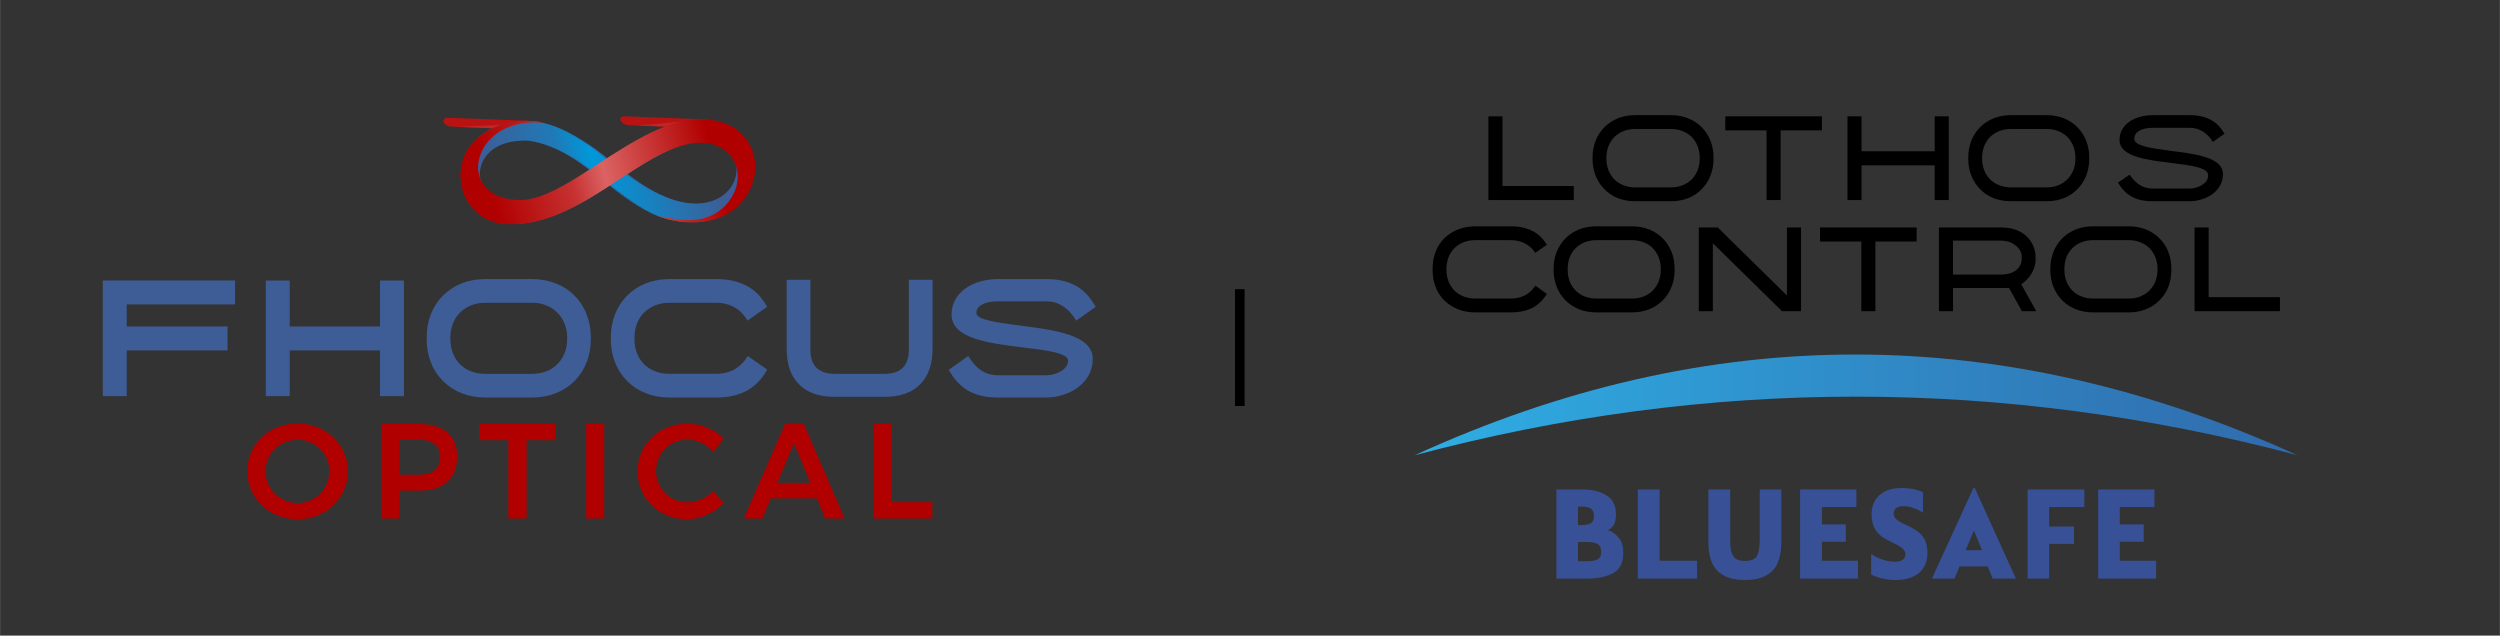 <?xml version="1.0" encoding="UTF-8"?>
<!DOCTYPE svg PUBLIC "-//W3C//DTD SVG 1.0//EN" "http://www.w3.org/TR/2001/REC-SVG-20010904/DTD/svg10.dtd">
<!-- Creator: CorelDRAW -->
<svg xmlns="http://www.w3.org/2000/svg" xml:space="preserve" width="2187px" height="556px" version="1.0" style="shape-rendering:geometricPrecision; text-rendering:geometricPrecision; image-rendering:optimizeQuality; fill-rule:evenodd; clip-rule:evenodd"
viewBox="0 0 106.59 27.1"
 xmlns:xlink="http://www.w3.org/1999/xlink"
 xmlns:xodm="http://www.corel.com/coreldraw/odm/2003">
 <rect x="0" y="0" width="106.59" height="27.1" fill="#333333" stroke="none"/>
 <defs>
  <style type="text/css">
   <![CDATA[
    .str0 {stroke:black;stroke-width:0.41;stroke-miterlimit:22.926}
    .fil9 {fill:none}
    .fil2 {fill:#B91212}
    .fil4 {fill:#C12525}
    .fil1 {fill:#3E5C95;fill-rule:nonzero}
    .fil5 {fill:#3C5C9C;fill-rule:nonzero}
    .fil12 {fill:#385196;fill-rule:nonzero}
    .fil10 {fill:black;fill-rule:nonzero}
    .fil8 {fill:#B10000;fill-rule:nonzero}
    .fil0 {fill:white;fill-opacity:0}
    .fil11 {fill:url(#id4)}
    .fil3 {fill:url(#id5)}
    .fil7 {fill:url(#id6)}
    .fil6 {fill:url(#id7);fill-rule:nonzero}
   ]]>
  </style>
     <mask id="id0">
  <linearGradient id="id1" gradientUnits="userSpaceOnUse" x1="26.45" y1="8.76" x2="28.08" y2="8.76">
   <stop offset="0" style="stop-opacity:1; stop-color:white"/>
   <stop offset="1" style="stop-opacity:0; stop-color:white"/>
  </linearGradient>
      <rect style="fill:url(#id1)" x="25.99" y="6.39" width="2.52" height="2.97"/>
     </mask>
     <mask id="id2">
  <linearGradient id="id3" gradientUnits="userSpaceOnUse" x1="25.48" y1="6.89" x2="23.61" y2="6.89">
   <stop offset="0" style="stop-opacity:1; stop-color:white"/>
   <stop offset="1" style="stop-opacity:0; stop-color:white"/>
  </linearGradient>
      <rect style="fill:url(#id3)" x="23.5" y="5.34" width="2.48" height="3.92"/>
     </mask>
  <linearGradient id="id4" gradientUnits="userSpaceOnUse" x1="60.32" y1="17.26" x2="97.96" y2="17.26">
   <stop offset="0" style="stop-opacity:1; stop-color:#2FAEE4"/>
   <stop offset="1" style="stop-opacity:1; stop-color:#306AAC"/>
  </linearGradient>
  <linearGradient id="id5" gradientUnits="userSpaceOnUse" x1="21.09" y1="8.85" x2="30.29" y2="6.35">
   <stop offset="0" style="stop-opacity:1; stop-color:#3E5C95"/>
   <stop offset="0.337" style="stop-opacity:1; stop-color:#1F7AB7"/>
   <stop offset="0.478" style="stop-opacity:1; stop-color:#0098DA"/>
   <stop offset="1" style="stop-opacity:1; stop-color:#3E5C95"/>
  </linearGradient>
  <linearGradient id="id6" gradientUnits="userSpaceOnUse" x1="21.09" y1="8.85" x2="30.34" y2="6.35">
   <stop offset="0" style="stop-opacity:1; stop-color:#B10000"/>
   <stop offset="0.357" style="stop-opacity:1; stop-color:#C63131"/>
   <stop offset="0.51" style="stop-opacity:1; stop-color:#DB6363"/>
   <stop offset="1" style="stop-opacity:1; stop-color:#B10000"/>
  </linearGradient>
  <linearGradient id="id7" gradientUnits="userSpaceOnUse" x1="22.72" y1="7.05" x2="20.86" y2="7.05">
   <stop offset="0" style="stop-opacity:1; stop-color:#3C5C9C"/>
   <stop offset="1" style="stop-opacity:1; stop-color:white"/>
  </linearGradient>
 </defs>
 <g id="Layer_x0020_1">
  <polygon class="fil0" points="0,0 106.59,0 106.59,27.1 0,27.1 "/>
  <g id="FhocusOptical_Padrao1.cdr">
   <path class="fil1" d="M16.2 14.94l-3.85 0 0 1.95 -1.02 0 0 -4.93 1.02 0 0 1.96 3.85 0 0 -1.96 1.02 0 0 4.93 -1.02 0 0 -1.95zm-11.63 -2.98l5.45 0 0 1.02 -4.62 0 0 0.94 4.3 0 0 1.02 -4.3 0 0 1.95 -1.02 0 0 -4.93 0.19 0zm36.82 3.38c0.13,0.19 0.29,0.36 0.48,0.48 0.19,0.11 0.41,0.18 0.67,0.18l2.08 0c0.2,0 0.48,-0.07 0.69,-0.22 0.13,-0.1 0.23,-0.23 0.23,-0.4 0,-0.33 -0.94,-0.45 -1.97,-0.57 -1.42,-0.18 -3,-0.37 -3,-1.4 0,-0.48 0.23,-0.84 0.56,-1.09 0.39,-0.29 0.92,-0.42 1.41,-0.42l2.08 0c0.54,0 0.94,0.11 1.26,0.29 0.33,0.19 0.56,0.45 0.75,0.75l0.09 0.14 -0.83 0.59 -0.11 -0.15c-0.13,-0.2 -0.29,-0.36 -0.49,-0.48 -0.18,-0.12 -0.4,-0.19 -0.67,-0.19l-2.08 0c-0.21,0 -0.51,0.03 -0.71,0.16 -0.12,0.07 -0.2,0.18 -0.2,0.34 0,0.29 0.91,0.41 1.93,0.54 1.43,0.19 3.03,0.39 3.03,1.42 0,0.49 -0.23,0.88 -0.57,1.16 -0.38,0.31 -0.91,0.48 -1.4,0.48l-2.08 0c-0.53,0 -0.94,-0.11 -1.26,-0.29 -0.32,-0.19 -0.55,-0.44 -0.74,-0.74l-0.09 -0.15 0.83 -0.59 0.11 0.16zm-7.85 -0.46l0 -2.95 1.01 0 0 2.98c0,0.32 0.08,0.59 0.26,0.77 0.16,0.16 0.41,0.26 0.77,0.26l2.14 0c0.36,0 0.61,-0.1 0.77,-0.26 0.18,-0.18 0.26,-0.45 0.26,-0.77l0 -2.98 1.01 0 0 2.95c0,0.62 -0.17,1.15 -0.53,1.51 -0.34,0.34 -0.83,0.53 -1.51,0.53l-2.14 0c-0.68,0 -1.18,-0.19 -1.51,-0.53 -0.37,-0.36 -0.53,-0.88 -0.53,-1.51zm-7.5 -0.42l0 -0.07c0,-0.72 0.26,-1.35 0.7,-1.79 0.44,-0.44 1.06,-0.7 1.79,-0.7l2.02 0c0.53,0 0.95,0.11 1.29,0.29 0.34,0.18 0.59,0.44 0.78,0.75l0.09 0.14 -0.84 0.59 -0.1 -0.15c-0.13,-0.19 -0.31,-0.35 -0.52,-0.45 -0.2,-0.1 -0.44,-0.16 -0.7,-0.16l-2.02 0c-0.43,0 -0.81,0.16 -1.07,0.42 -0.26,0.26 -0.41,0.63 -0.41,1.06l0 0.07c0,0.44 0.15,0.81 0.41,1.07 0.26,0.26 0.64,0.41 1.07,0.41l2.02 0c0.26,0 0.5,-0.06 0.71,-0.16 0.21,-0.11 0.38,-0.26 0.52,-0.45l0.1 -0.15 0.83 0.58 -0.09 0.15c-0.19,0.3 -0.44,0.56 -0.78,0.75 -0.34,0.18 -0.76,0.29 -1.29,0.29l-2.02 0c-0.73,0 -1.35,-0.26 -1.79,-0.7 -0.44,-0.44 -0.7,-1.06 -0.7,-1.79zm-7.85 0l0 -0.07c0,-0.72 0.25,-1.35 0.7,-1.79l0 0c0.44,-0.44 1.06,-0.7 1.79,-0.7l2.01 0c0.73,0 1.36,0.26 1.8,0.7 0.44,0.44 0.7,1.07 0.7,1.79l0 0.07c0,0.73 -0.26,1.35 -0.7,1.79 -0.44,0.44 -1.07,0.7 -1.8,0.7l-2.01 0c-0.73,0 -1.35,-0.26 -1.79,-0.7 -0.45,-0.44 -0.7,-1.06 -0.7,-1.79zm4.5 1.48c0.44,0 0.81,-0.15 1.07,-0.41 0.26,-0.26 0.42,-0.63 0.42,-1.07l0 -0.07c0,-0.43 -0.16,-0.8 -0.42,-1.06 -0.26,-0.26 -0.63,-0.42 -1.07,-0.42l-2.01 0c-0.44,0 -0.81,0.16 -1.07,0.42l0 0c-0.26,0.26 -0.41,0.63 -0.41,1.06l0 0.07c0,0.43 0.15,0.81 0.41,1.07l0 0c0.26,0.26 0.63,0.41 1.07,0.41l2.01 0z"/>
   <g>
    <path class="fil2" d="M21.31 5.48l1.24 -0.33 -3.47 -0.13c-0.3,0 -0.19,0.38 0.2,0.38l2.03 0.08z"/>
    <path class="fil3" d="M28.38 9.33l0 -0.01 0 0c-0.41,-0.11 -0.81,-0.31 -1.2,-0.56 -0.41,-0.25 -0.81,-0.55 -1.2,-0.86 -0.67,0.43 -1.35,0.86 -2.07,1.17 -0.71,0.31 -1.46,0.51 -2.23,0.48 -0.86,-0.01 -1.48,-0.47 -1.79,-1.08 -0.15,-0.29 -0.23,-0.6 -0.23,-0.92 -0.01,-0.33 0.05,-0.65 0.19,-0.96 0.31,-0.7 1.04,-1.28 2.25,-1.4l0 0 0 0c0.05,0 0.09,0 0.13,-0.01 0.05,0 0.09,0 0.13,0l0.03 0c0.07,-0.01 0.15,-0.01 0.22,-0.01 0.08,0 0.16,0.01 0.23,0.01l0 0c0.04,0 0.07,0.01 0.11,0.01 0.03,0.01 0.07,0.02 0.11,0.03l0 0c0.51,0.1 1,0.32 1.47,0.59 0.46,0.27 0.92,0.6 1.36,0.94 0.68,-0.38 1.36,-0.84 2.05,-1.15 0.69,-0.32 1.38,-0.54 2.06,-0.5 0.99,0.05 1.62,0.51 1.92,1.12 0.14,0.29 0.21,0.61 0.2,0.93 0,0.33 -0.08,0.65 -0.23,0.95 -0.35,0.72 -1.09,1.3 -2.19,1.37l0 0 -0.02 0c-0.07,0 -0.15,0 -0.23,0 -0.07,0 -0.15,0 -0.23,-0.01 -0.02,0 -0.02,0 -0.03,0 -0.08,0 -0.15,-0.01 -0.23,-0.02 -0.07,-0.01 -0.15,-0.02 -0.22,-0.04 -0.02,0 -0.03,0 -0.04,-0.01 -0.05,0 -0.09,-0.01 -0.13,-0.02 -0.05,-0.01 -0.09,-0.02 -0.14,-0.03 -0.01,-0.01 -0.03,-0.01 -0.05,-0.01zm-1.63 -1.91c3.13,2.43 4.85,0.8 4.63,-0.38 -0.07,-0.17 -0.14,-0.49 -0.28,-0.62 -0.17,-0.17 -0.39,-0.32 -0.66,-0.41 -0.04,-0.01 -0.09,-0.03 -0.14,-0.04 -0.75,-0.09 -1.94,0.38 -3.55,1.45zm-2.15 -0.57c-0.79,-0.52 -1.48,-0.77 -2.06,-0.85 -0.11,-0.01 -0.23,-0.01 -0.35,0 -0.38,0.02 -0.76,0.11 -1.07,0.3 -0.31,0.19 -0.54,0.47 -0.63,0.84 -0.02,0.08 -0.03,0.17 -0.04,0.26 0,0.08 0.01,0.16 0.03,0.23 0.1,0.27 0.26,0.53 0.56,0.7 0.23,0.13 0.55,0.25 0.9,0.28 0.75,-0.04 1.92,-0.17 3.18,-1.38 -0.17,-0.13 -0.35,-0.26 -0.52,-0.38z"/>
    <polygon class="fil4" points="21.02,5.47 21.37,5.32 19.46,5.41 "/>
    <g>
     <path class="fil2" d="M28.85 5.42l1.24 -0.33 -3.47 -0.13c-0.3,0 -0.19,0.37 0.21,0.38l2.02 0.08z"/>
     <polygon class="fil4" points="28.35,5.4 29.08,5.18 27.22,5.35 "/>
    </g>
    <path class="fil5" style="mask:url(#id0)" d="M28.39 9.33l-0.02 -0.01 0 0c-0.2,-0.06 -0.4,-0.13 -0.59,-0.23 -0.21,-0.09 -0.41,-0.21 -0.6,-0.33 -0.21,-0.12 -0.41,-0.26 -0.61,-0.41 -0.19,-0.14 -0.39,-0.29 -0.58,-0.44l0 -0.05 0 -0.01 0.01 0.01c0.2,0.16 0.4,0.31 0.6,0.46 0.2,0.14 0.4,0.28 0.6,0.4 0.2,0.13 0.4,0.24 0.59,0.33 0.2,0.1 0.41,0.18 0.61,0.23l0.02 0.01 0 0 0.09 0.02 0 0.05 -0.12 -0.03zm-1.64 -1.91c0.63,0.49 1.2,0.81 1.71,1l0 0.04c-0.52,-0.19 -1.11,-0.52 -1.76,-1.02l-0.02 -0.02 0.02 -0.02c0.66,-0.43 1.24,-0.77 1.76,-1.01l0 0.05c-0.5,0.23 -1.07,0.56 -1.71,0.98z"/>
    <path class="fil6" style="mask:url(#id2)" d="M25.98 7.93l0 0c-0.33,0.21 -0.66,0.42 -1,0.62 -0.35,0.2 -0.7,0.38 -1.06,0.54 -0.14,0.06 -0.28,0.12 -0.42,0.17l0 -0.05c0.14,-0.05 0.27,-0.1 0.41,-0.16 0.35,-0.16 0.7,-0.34 1.04,-0.54 0.35,-0.2 0.69,-0.41 1.02,-0.63l0.01 -0.01 0 0.06zm-2.48 -2.59c0.1,0.03 0.21,0.07 0.31,0.12 0.25,0.1 0.49,0.22 0.72,0.35 0.24,0.14 0.5,0.29 0.73,0.45 0.22,0.15 0.41,0.32 0.63,0.49 0.03,-0.02 0.05,-0.04 0.09,-0.06l0 0.05c-0.03,0.02 -0.06,0.03 -0.09,0.05l-0.02 0.01 -0.01 -0.01c-0.22,-0.17 -0.4,-0.34 -0.63,-0.5 -0.22,-0.15 -0.48,-0.3 -0.72,-0.44 -0.23,-0.13 -0.47,-0.25 -0.71,-0.35 -0.1,-0.04 -0.2,-0.08 -0.3,-0.12l0 -0.04zm1.12 1.53c-0.38,-0.25 -0.73,-0.44 -1.06,-0.57l-0.03 -0.01 0 -0.05 0.04 0.01c0.34,0.14 0.69,0.33 1.07,0.58 0.09,0.07 0.18,0.13 0.27,0.19 0.08,0.06 0.17,0.13 0.26,0.19l0.02 0.02 -0.02 0.02c-0.58,0.55 -1.17,0.88 -1.67,1.07l0 -0.04c0.49,-0.2 1.06,-0.52 1.62,-1.05 -0.08,-0.06 -0.16,-0.12 -0.24,-0.17 -0.09,-0.07 -0.18,-0.13 -0.26,-0.19z"/>
    <path class="fil7" d="M30.93 8.76c0.19,-0.21 0.34,-0.44 0.43,-0.69 0.08,-0.24 0.11,-0.5 0.08,-0.74 -0.07,-0.49 -0.38,-0.94 -0.97,-1.15 -1.23,-0.38 -2.58,0.5 -4.04,1.45 -1.46,0.96 -3.03,1.99 -4.75,1.93 -0.94,-0.01 -1.6,-0.55 -1.89,-1.25 -0.12,-0.3 -0.17,-0.62 -0.16,-0.94 0.02,-0.32 0.11,-0.64 0.27,-0.94 0.6,-1.05 2.16,-1.48 3.28,-1.19 -0.11,0 -0.23,-0.02 -0.34,-0.02l0 0c-1.13,-0.02 -1.9,0.5 -2.25,1.13 -0.12,0.22 -0.19,0.46 -0.21,0.7 -0.01,0.23 0.03,0.46 0.14,0.67 0.24,0.47 0.79,0.81 1.7,0.81 0.97,-0.03 2.1,-0.77 3.31,-1.56 1.46,-0.95 3.02,-1.96 4.52,-1.88 1.09,0.05 1.75,0.6 2.01,1.29 0.14,0.36 0.17,0.75 0.1,1.14 -0.07,0.38 -0.25,0.76 -0.52,1.08 -0.6,0.7 -1.69,1.12 -3.22,0.74l0 -0.01c-0.14,-0.03 -0.27,-0.08 -0.4,-0.13 1.03,0.21 2.07,0.41 2.91,-0.44z"/>
   </g>
   <path class="fil8" d="M12.68 18.06c-1.21,0 -2.14,0.87 -2.14,2.03 0,1.16 0.93,2.05 2.14,2.05 1.21,0 2.15,-0.89 2.15,-2.05 0,-1.15 -0.94,-2.03 -2.15,-2.03zm0.01 0.69c0.74,0 1.35,0.58 1.35,1.34 0,0.76 -0.61,1.36 -1.35,1.36 -0.74,0 -1.37,-0.6 -1.37,-1.36 0,-0.76 0.63,-1.34 1.37,-1.34zm5.21 -0.67l-1.65 0 0 4.03 0.77 0 0 -1.19 0.88 0c1.01,0 1.59,-0.53 1.59,-1.45 0,-0.89 -0.58,-1.39 -1.59,-1.39zm-0.04 2.16l-0.84 0 0 -1.49 0.84 0c0.57,0 0.9,0.25 0.9,0.74 0,0.51 -0.33,0.75 -0.9,0.75zm2.56 -2.16l0 0.69 1.25 0 0 3.34 0.78 0 0 -3.34 1.25 0 0 -0.69 -3.28 0zm4.57 0l0 4.03 0.77 0 0 -4.03 -0.77 0zm5.42 1.19l0.45 -0.57c-0.39,-0.39 -0.98,-0.64 -1.55,-0.64 -1.2,0 -2.13,0.88 -2.13,2.03 0,1.16 0.91,2.05 2.1,2.05 0.58,0 1.17,-0.27 1.58,-0.69l-0.45 -0.51c-0.3,0.3 -0.71,0.48 -1.09,0.48 -0.76,0 -1.35,-0.59 -1.35,-1.34 0,-0.75 0.59,-1.34 1.35,-1.34 0.39,0 0.8,0.2 1.09,0.53zm4.77 2.84l0.83 0 -1.74 -4.03 -0.8 0 -1.76 4.03 0.79 0 0.36 -0.86 1.97 0 0.35 0.86zm-2.04 -1.52l0.71 -1.69 0.7 1.69 -1.41 0zm4.1 -2.51l0 4.03 2.51 0 0 -0.7 -1.74 0 0 -3.33 -0.77 0z"/>
  </g>
  <line class="fil9 str0" x1="52.86" y1="17.31" x2="52.86" y2= "12.33" />
  <g id="_2691390077552">
   <path class="fil10" d="M61.08 11.51l0 -0.05c0,-0.53 0.18,-0.98 0.5,-1.3 0.33,-0.32 0.78,-0.51 1.31,-0.51l1.54 0c0.38,0 0.69,0.08 0.93,0.21 0.25,0.13 0.43,0.32 0.57,0.54l0.02 0.04 -0.49 0.34 -0.03 -0.04c-0.11,-0.16 -0.25,-0.28 -0.43,-0.37 -0.16,-0.08 -0.36,-0.13 -0.57,-0.13l-1.54 0c-0.36,0 -0.66,0.13 -0.88,0.34 -0.21,0.22 -0.34,0.52 -0.34,0.88l0 0.05c0,0.36 0.13,0.66 0.34,0.88 0.22,0.21 0.52,0.34 0.88,0.34l1.54 0c0.21,0 0.41,-0.05 0.58,-0.13 0.17,-0.09 0.32,-0.22 0.42,-0.38l0.03 -0.04 0.49 0.35 -0.02 0.04c-0.14,0.22 -0.32,0.4 -0.56,0.54 -0.25,0.13 -0.56,0.21 -0.94,0.21l-1.54 0c-0.53,0 -0.98,-0.19 -1.31,-0.51 -0.32,-0.32 -0.5,-0.77 -0.5,-1.3zm2.43 -6.55l0.55 0 0 2.97 3.04 0 0 0.6 -3.64 0 0 -3.57 0.05 0zm27.32 2.53c0.11,0.16 0.24,0.29 0.39,0.39 0.16,0.1 0.34,0.16 0.56,0.16l1.59 0c0.17,0 0.4,-0.06 0.57,-0.19 0.13,-0.09 0.21,-0.22 0.21,-0.38 0,-0.33 -0.75,-0.42 -1.57,-0.52 -1.05,-0.13 -2.21,-0.27 -2.21,-0.98 0,-0.33 0.16,-0.59 0.39,-0.76 0.28,-0.21 0.67,-0.3 1.02,-0.3l1.59 0c0.39,0 0.68,0.08 0.91,0.21 0.24,0.13 0.41,0.32 0.54,0.54l0.03 0.04 -0.5 0.35 -0.03 -0.05c-0.1,-0.15 -0.23,-0.29 -0.39,-0.39 -0.16,-0.1 -0.34,-0.16 -0.56,-0.16l-1.59 0c-0.17,0 -0.42,0.03 -0.59,0.14 -0.11,0.07 -0.19,0.18 -0.19,0.33 0,0.31 0.73,0.4 1.54,0.51 1.06,0.13 2.24,0.28 2.24,0.99 0,0.35 -0.16,0.62 -0.4,0.82 -0.28,0.22 -0.66,0.34 -1.01,0.34l-1.59 0c-0.39,0 -0.68,-0.07 -0.91,-0.21 -0.24,-0.13 -0.4,-0.32 -0.54,-0.54l-0.03 -0.04 0.5 -0.34 0.03 0.04zm-3.56 0.5c0.71,0 1.22,-0.51 1.22,-1.22l0 -0.05c0,-0.36 -0.13,-0.66 -0.34,-0.88 -0.22,-0.21 -0.52,-0.34 -0.88,-0.34l-1.54 0c-0.36,0 -0.66,0.13 -0.88,0.34 -0.21,0.22 -0.34,0.52 -0.34,0.88l0 0.05c0,0.36 0.13,0.66 0.34,0.88 0.22,0.21 0.52,0.34 0.88,0.34l1.54 0zm-3.35 -1.22l0 -0.05c0,-0.53 0.19,-0.98 0.51,-1.3 0.32,-0.32 0.77,-0.51 1.3,-0.51l1.54 0c0.53,0 0.98,0.19 1.3,0.51 0.32,0.32 0.51,0.77 0.51,1.3l0 0.05c0,0.53 -0.19,0.98 -0.51,1.3 -0.32,0.33 -0.77,0.51 -1.3,0.51l-1.54 0c-0.53,0 -0.98,-0.18 -1.3,-0.51 -0.32,-0.32 -0.51,-0.77 -0.51,-1.3zm-1.43 0.28l-3.12 0 0 1.48 -0.6 0 0 -3.57 0.6 0 0 1.49 3.12 0 0 -1.49 0.6 0 0 3.57 -0.6 0 0 -1.48zm-7.17 -1.49l-1.76 0 0 -0.6 4.12 0 0 0.6 -1.76 0 0 2.97 -0.6 0 0 -2.97zm-4.07 2.43c0.36,0 0.66,-0.13 0.88,-0.34 0.21,-0.22 0.34,-0.52 0.34,-0.88l0 -0.05c0,-0.36 -0.13,-0.66 -0.34,-0.88 -0.22,-0.21 -0.52,-0.34 -0.88,-0.34l-1.54 0c-0.36,0 -0.66,0.13 -0.88,0.34 -0.21,0.22 -0.34,0.52 -0.34,0.88l0 0.05c0,0.36 0.13,0.66 0.34,0.88 0.22,0.21 0.52,0.34 0.88,0.34l1.54 0zm-3.35 -1.22l0 -0.05c0,-0.53 0.19,-0.98 0.51,-1.3 0.32,-0.32 0.77,-0.51 1.3,-0.51l1.54 0c0.53,0 0.98,0.19 1.3,0.51 0.32,0.32 0.51,0.77 0.51,1.3l0 0.05c0,0.53 -0.19,0.98 -0.51,1.3 -0.32,0.33 -0.77,0.51 -1.3,0.51l-1.54 0c-0.53,0 -0.98,-0.18 -1.3,-0.51 -0.32,-0.32 -0.51,-0.77 -0.51,-1.3zm25.72 2.93l0.55 0 0 2.97 3.04 0 0 0.6 -3.64 0 0 -3.57 0.05 0zm-2.85 3.03c0.71,0 1.22,-0.51 1.22,-1.22l0 -0.05c0,-0.36 -0.13,-0.66 -0.34,-0.88 -0.22,-0.21 -0.52,-0.34 -0.88,-0.34l-1.54 0c-0.35,0 -0.66,0.13 -0.87,0.34 -0.22,0.22 -0.34,0.52 -0.34,0.88l0 0.05c0,0.36 0.12,0.66 0.34,0.88 0.21,0.21 0.52,0.34 0.87,0.34l1.54 0zm-3.35 -1.22l0 -0.05c0,-0.53 0.19,-0.98 0.51,-1.3 0.32,-0.32 0.77,-0.51 1.3,-0.51l1.54 0c0.53,0 0.98,0.19 1.3,0.51 0.33,0.32 0.51,0.77 0.51,1.3l0 0.05c0,0.53 -0.18,0.98 -0.51,1.3 -0.32,0.32 -0.77,0.51 -1.3,0.51l-1.54 0c-0.53,0 -0.98,-0.19 -1.3,-0.51 -0.32,-0.32 -0.51,-0.77 -0.51,-1.3zm-2.13 0.2c0.29,0 0.51,-0.07 0.66,-0.18 0.17,-0.13 0.25,-0.32 0.25,-0.49l0 -0.1c0,-0.17 -0.09,-0.35 -0.27,-0.48 -0.15,-0.12 -0.36,-0.2 -0.64,-0.2l-2.02 0 0 1.45 2.02 0zm-2.57 -2.01l2.62 0c1.09,0 1.45,0.77 1.45,1.24l0 0.15c0,0.2 -0.07,0.4 -0.18,0.59 -0.11,0.17 -0.26,0.33 -0.43,0.44l0.64 1.15 -0.61 0 -0.55 -0.99 -2.39 0 0 0.99 -0.6 0 0 -3.57 0.05 0zm-3.36 0.6l-1.76 0 0 -0.6 4.12 0 0 0.6 -1.76 0 0 2.97 -0.6 0 0 -2.97zm-6.88 -0.6l0.76 0 2.95 2.9 0 -2.9 0.6 0 0 3.57 -0.81 0 -2.95 -2.9 0 2.9 -0.6 0 0 -3.57 0.05 0zm-2.89 3.03c0.36,0 0.66,-0.13 0.88,-0.34 0.21,-0.22 0.34,-0.52 0.34,-0.88l0 -0.05c0,-0.36 -0.13,-0.66 -0.34,-0.88 -0.22,-0.21 -0.52,-0.34 -0.88,-0.34l-1.54 0c-0.35,0 -0.66,0.13 -0.87,0.34 -0.22,0.22 -0.34,0.52 -0.34,0.88l0 0.05c0,0.36 0.12,0.66 0.34,0.88 0.21,0.21 0.52,0.34 0.87,0.34l1.54 0zm-3.35 -1.22l0 -0.05c0,-0.53 0.19,-0.98 0.51,-1.3 0.32,-0.32 0.77,-0.51 1.3,-0.51l1.54 0c0.53,0 0.98,0.19 1.3,0.51 0.32,0.32 0.51,0.77 0.51,1.3l0 0.05c0,0.53 -0.19,0.98 -0.51,1.3 -0.32,0.32 -0.77,0.51 -1.3,0.51l-1.54 0c-0.53,0 -0.98,-0.19 -1.3,-0.51 -0.32,-0.32 -0.51,-0.77 -0.51,-1.3z"/>
   <path class="fil11" d="M60.32 19.41c12.55,-5.75 25.1,-5.7 37.64,0 -12.54,-3.32 -25.09,-3.34 -37.64,0z"/>
   <path class="fil12" d="M66.36 24.67l0 -3.8 1.1 0c0.42,0 0.76,0.08 1.03,0.25 0.27,0.16 0.41,0.44 0.41,0.82 0,0.35 -0.12,0.57 -0.35,0.66 0.17,0.05 0.32,0.16 0.45,0.31 0.14,0.15 0.21,0.37 0.21,0.66 0,0.42 -0.14,0.71 -0.43,0.87 -0.29,0.15 -0.65,0.23 -1.09,0.23l-1.33 0zm0.92 -2.28l0.15 0c0.18,0 0.31,-0.03 0.4,-0.08 0.09,-0.06 0.13,-0.16 0.13,-0.3 0,-0.15 -0.04,-0.26 -0.12,-0.32 -0.09,-0.06 -0.22,-0.09 -0.41,-0.09l-0.15 0 0 0.79zm0 1.54l0.41 0c0.19,0 0.33,-0.03 0.43,-0.08 0.1,-0.06 0.15,-0.16 0.15,-0.31 0,-0.17 -0.05,-0.28 -0.15,-0.34 -0.1,-0.06 -0.24,-0.09 -0.43,-0.09l-0.41 0 0 0.82z"/>
   <polygon id="_1" class="fil12" points="69.83,24.67 69.83,20.87 70.76,20.87 70.76,23.91 72.36,23.91 72.36,24.67 "/>
   <path id="_2" class="fil12" d="M72.84 23.12l0 -2.25 0.93 0 0 2.08c0,0.18 0,0.32 0.02,0.42 0.01,0.1 0.03,0.19 0.08,0.28 0.04,0.1 0.1,0.16 0.19,0.2 0.08,0.04 0.2,0.07 0.34,0.07 0.27,-0.01 0.45,-0.08 0.52,-0.23 0.07,-0.14 0.11,-0.38 0.11,-0.74l0 -2.08 0.92 0 0 2.24c0,0.57 -0.13,0.98 -0.38,1.23 -0.26,0.26 -0.65,0.39 -1.17,0.39 -0.53,0 -0.92,-0.13 -1.17,-0.39 -0.26,-0.25 -0.39,-0.66 -0.39,-1.22z"/>
   <polygon id="_3" class="fil12" points="76.75,24.67 76.75,20.87 79.15,20.87 79.15,21.62 77.68,21.62 77.68,22.36 78.7,22.36 78.7,23.1 77.68,23.1 77.68,23.91 79.22,23.91 79.22,24.67 "/>
   <path id="_4" class="fil12" d="M79.78 24.5l0 -0.88c0.33,0.22 0.67,0.33 1.02,0.33 0.14,0 0.25,-0.03 0.32,-0.08 0.08,-0.06 0.12,-0.13 0.12,-0.23 0,-0.1 -0.04,-0.18 -0.12,-0.25 -0.07,-0.07 -0.21,-0.15 -0.4,-0.24 -0.18,-0.09 -0.33,-0.17 -0.47,-0.26 -0.3,-0.21 -0.45,-0.53 -0.45,-0.95 0,-0.35 0.11,-0.63 0.34,-0.83 0.22,-0.2 0.53,-0.3 0.94,-0.3 0.37,0 0.67,0.06 0.91,0.18l0 0.87c-0.3,-0.19 -0.58,-0.28 -0.85,-0.28 -0.12,0 -0.22,0.03 -0.29,0.08 -0.07,0.06 -0.11,0.14 -0.11,0.24 0,0.1 0.04,0.18 0.11,0.24 0.08,0.07 0.21,0.15 0.41,0.24 0.17,0.07 0.32,0.16 0.46,0.25 0.31,0.2 0.46,0.51 0.46,0.94 0,0.36 -0.12,0.65 -0.35,0.85 -0.23,0.2 -0.57,0.31 -1,0.31 -0.38,0 -0.73,-0.08 -1.05,-0.23z"/>
   <path id="_5" class="fil12" d="M82.37 24.67l1.77 -3.86 0.06 0 1.75 3.86 -0.99 0 -0.21 -0.52 -1.2 0 -0.22 0.52 -0.96 0zm1.44 -1.21l0.7 0 -0.35 -0.84 -0.35 0.84z"/>
   <polygon id="_6" class="fil12" points="86.45,24.67 86.45,20.87 88.87,20.87 88.87,21.62 87.37,21.62 87.37,22.45 88.43,22.45 88.43,23.19 87.37,23.19 87.37,24.67 "/>
   <polygon id="_7" class="fil12" points="89.46,24.67 89.46,20.87 91.86,20.87 91.86,21.62 90.38,21.62 90.38,22.36 91.4,22.36 91.4,23.1 90.38,23.1 90.38,23.91 91.93,23.91 91.93,24.67 "/>
  </g>
 </g>
</svg>

